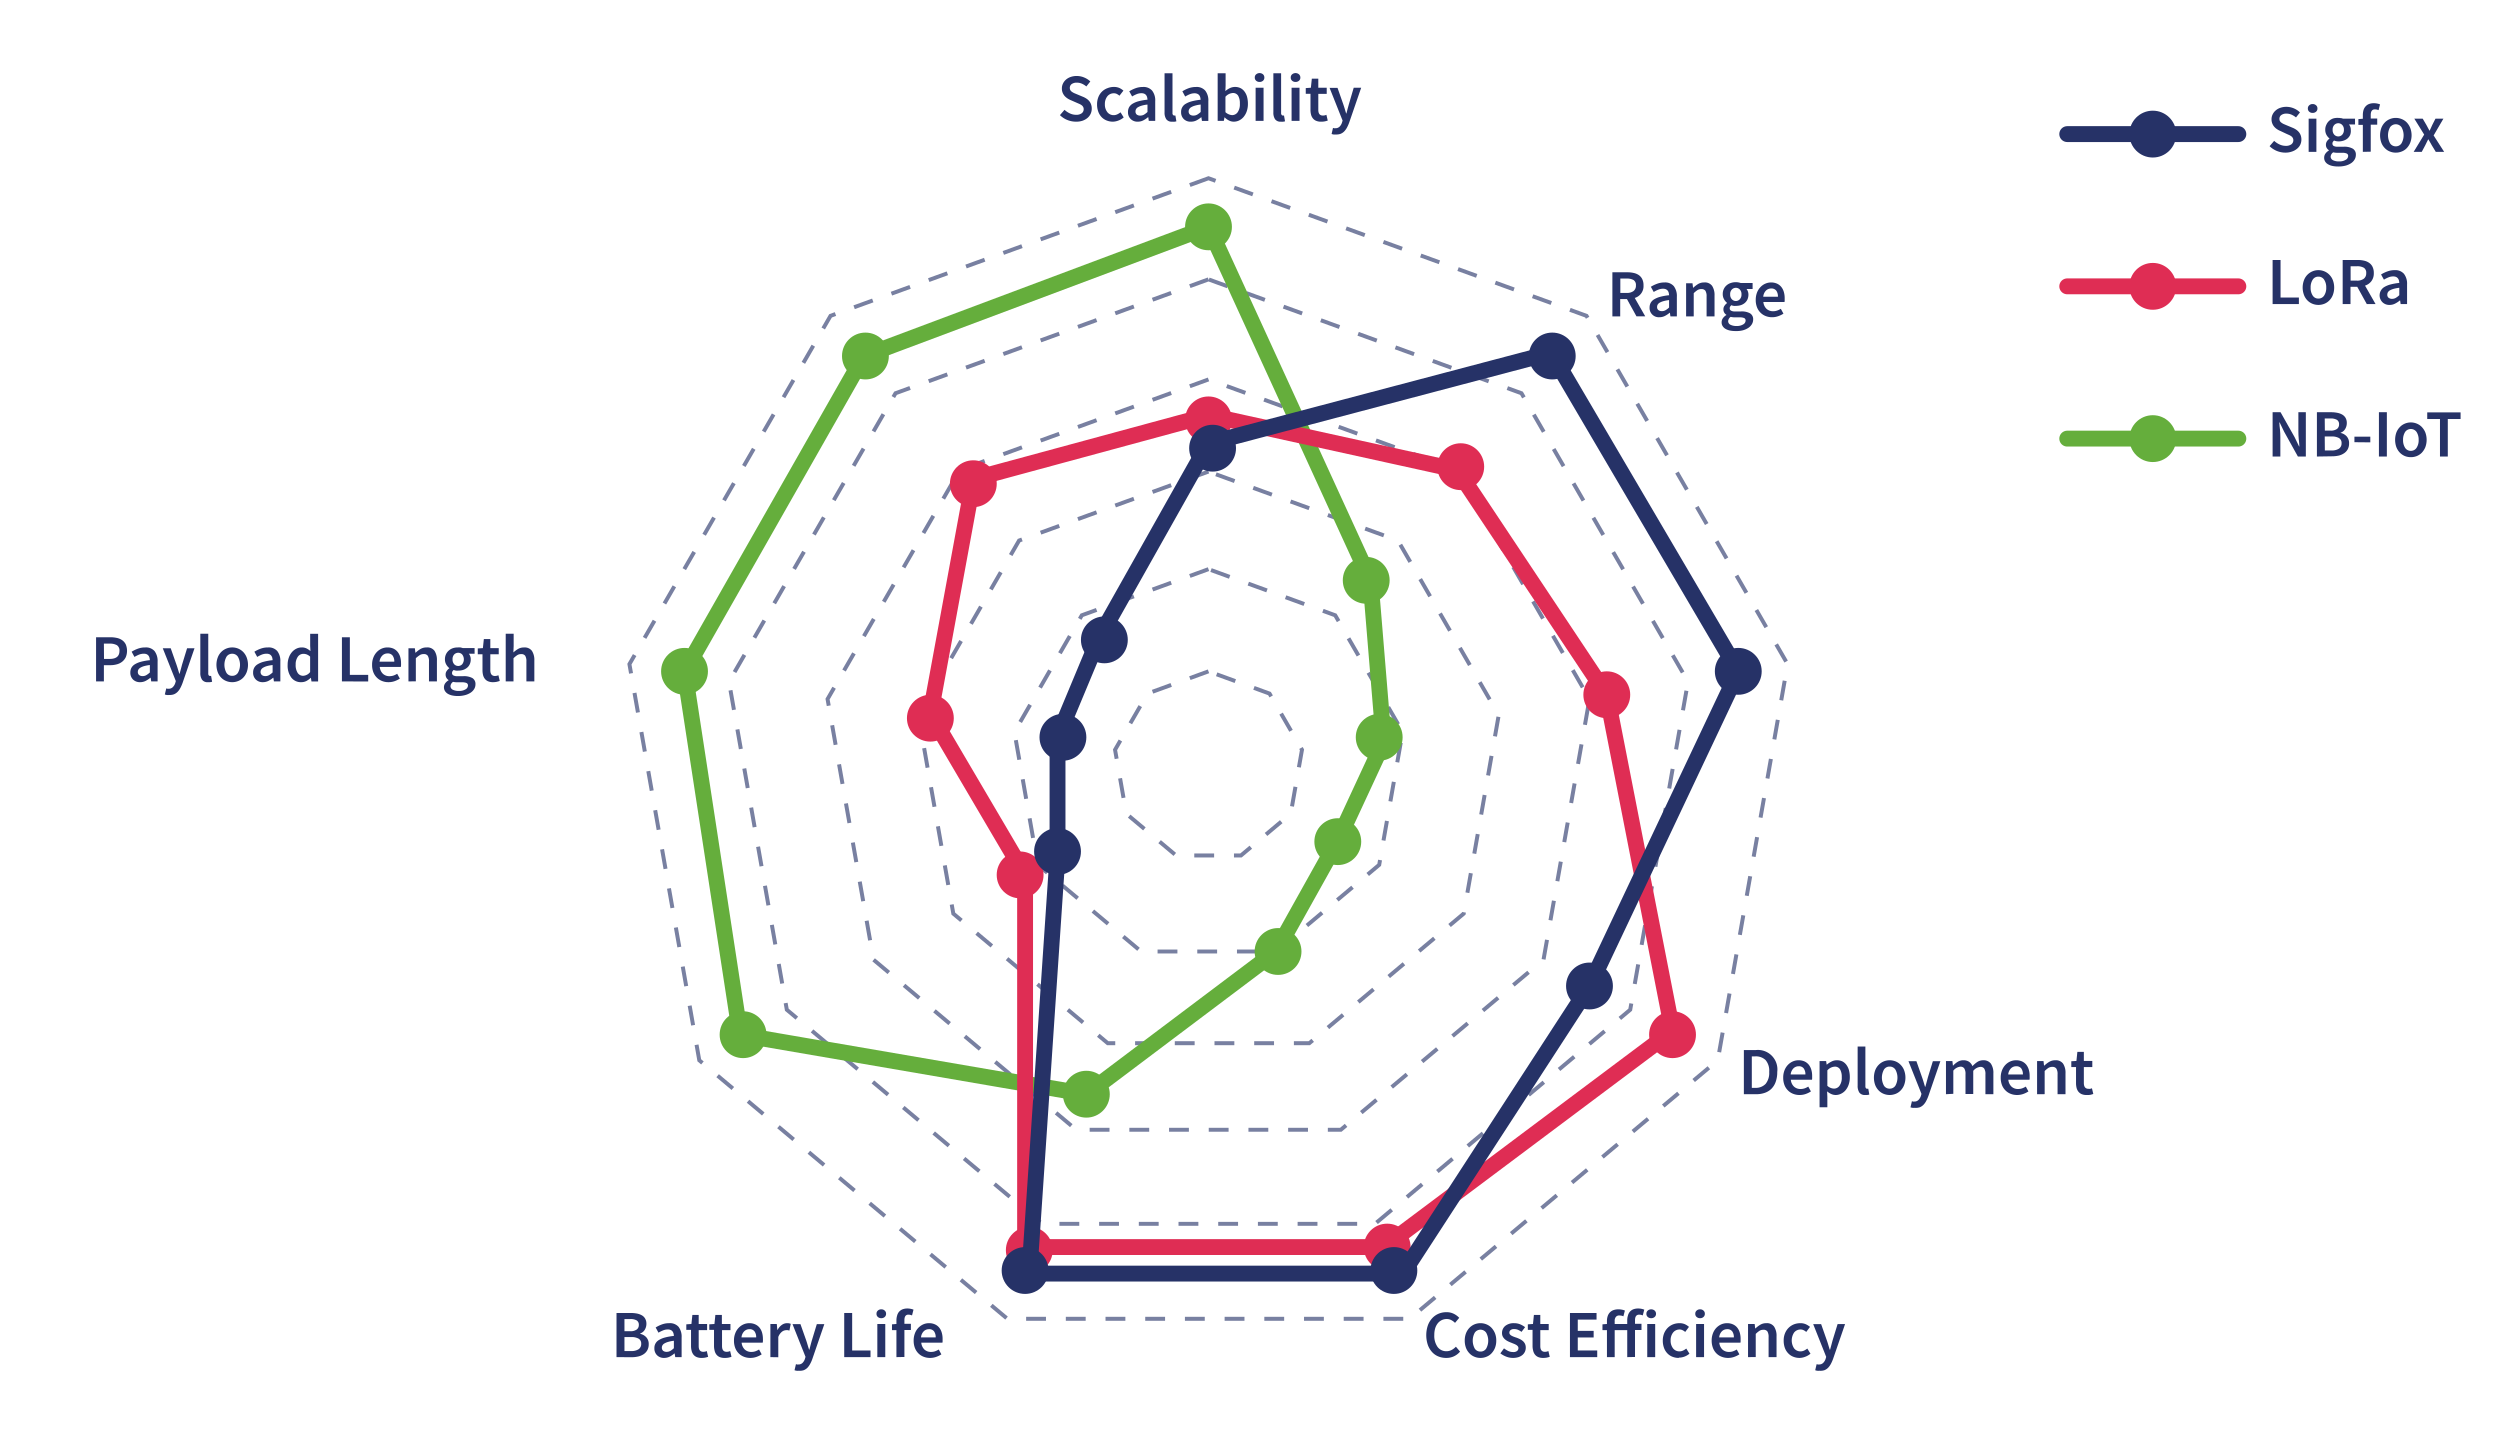 <svg xmlns="http://www.w3.org/2000/svg" id="Layer_1" data-name="Layer 1" viewBox="0 0 629.75 363.37"><defs><style>.cls-1,.cls-10,.cls-8,.cls-9{fill:none;}.cls-1{stroke:#7880a1;stroke-miterlimit:10;stroke-dasharray:5;}.cls-2,.cls-3{fill:#263267;}.cls-10,.cls-3{stroke:#263267;}.cls-10,.cls-3,.cls-5,.cls-7,.cls-8,.cls-9{stroke-linecap:round;stroke-linejoin:round;stroke-width:4px;}.cls-4{fill:#65ae3c;}.cls-5,.cls-6,.cls-7{fill:#df2d54;}.cls-5,.cls-9{stroke:#df2d54;}.cls-7,.cls-8{stroke:#65ae3c;}</style></defs><polygon class="cls-1" points="304.42 44.9 209.21 79.56 158.55 167.3 176.15 267.09 253.76 332.21 355.08 332.21 432.7 267.09 450.3 167.3 399.64 79.56 304.42 44.9"></polygon><polygon class="cls-1" points="304.42 70.37 225.58 99.06 183.63 171.72 198.2 254.35 262.47 308.28 346.37 308.28 410.65 254.35 425.21 171.72 383.26 99.06 304.42 70.37"></polygon><polygon class="cls-1" points="304.42 95.58 241.79 118.38 208.46 176.1 220.04 241.75 271.1 284.59 337.75 284.59 388.81 241.75 400.39 176.1 367.06 118.38 304.42 95.58"></polygon><polygon class="cls-1" points="304.42 118.79 256.71 136.16 231.32 180.13 240.14 230.14 279.04 262.78 329.81 262.78 368.71 230.14 377.53 180.13 352.14 136.16 304.42 118.79"></polygon><polygon class="cls-1" points="304.42 143.37 272.51 154.99 255.53 184.4 261.42 217.85 287.44 239.68 321.41 239.68 347.42 217.85 353.32 184.4 336.34 154.99 304.42 143.37"></polygon><polygon class="cls-1" points="304.42 169.11 289.06 174.71 280.88 188.87 283.72 204.98 296.25 215.49 312.6 215.49 325.13 204.98 327.97 188.87 319.79 174.71 304.42 169.11"></polygon><path class="cls-2" d="M406.16,79.7V68.59h3.76a6.86,6.86,0,0,1,1.61.17,3.55,3.55,0,0,1,1.3.55,2.63,2.63,0,0,1,.85,1,3.47,3.47,0,0,1,.32,1.56,3.08,3.08,0,0,1-2.21,3.18l2.65,4.64h-2.21l-2.4-4.35h-1.7V79.7Zm2-5.91h1.58a2.78,2.78,0,0,0,1.75-.48,1.7,1.7,0,0,0,.6-1.43,1.46,1.46,0,0,0-.6-1.34,3.38,3.38,0,0,0-1.75-.37h-1.58Z"></path><path class="cls-2" d="M418,79.91a2.32,2.32,0,0,1-2.47-2.45,2.51,2.51,0,0,1,.28-1.18,2.37,2.37,0,0,1,.89-.89,5.78,5.78,0,0,1,1.53-.63,13.67,13.67,0,0,1,2.21-.39,3,3,0,0,0-.09-.62,1.37,1.37,0,0,0-.25-.53,1.31,1.31,0,0,0-.47-.36,1.85,1.85,0,0,0-.72-.13,3.12,3.12,0,0,0-1.19.24,7.29,7.29,0,0,0-1.15.58l-.72-1.31a8.47,8.47,0,0,1,1.57-.76,5.22,5.22,0,0,1,1.87-.33,2.88,2.88,0,0,1,2.34.93,4.12,4.12,0,0,1,.77,2.68V79.7h-1.62l-.13-.91h-.07a6.43,6.43,0,0,1-1.2.8A3,3,0,0,1,418,79.91Zm.63-1.53a1.8,1.8,0,0,0,.92-.24,4.49,4.49,0,0,0,.89-.68V75.59a9.49,9.49,0,0,0-1.42.27,4.55,4.55,0,0,0-.94.38,1.42,1.42,0,0,0-.51.49,1.17,1.17,0,0,0-.15.58.94.94,0,0,0,.34.81A1.41,1.41,0,0,0,418.61,78.38Z"></path><path class="cls-2" d="M424.73,79.7V71.36h1.61l.14,1.12h.06a7.35,7.35,0,0,1,1.22-.94,2.91,2.91,0,0,1,1.52-.39,2.25,2.25,0,0,1,2,.86,4.25,4.25,0,0,1,.61,2.46V79.7h-2v-5a2.65,2.65,0,0,0-.3-1.46,1.17,1.17,0,0,0-1-.42,1.73,1.73,0,0,0-1,.26,6.68,6.68,0,0,0-.94.77V79.7Z"></path><path class="cls-2" d="M437.15,83.39a6.6,6.6,0,0,1-1.38-.13,3.65,3.65,0,0,1-1.1-.41,2.05,2.05,0,0,1-.72-.68,1.68,1.68,0,0,1-.27-1,1.75,1.75,0,0,1,.31-1,2.89,2.89,0,0,1,.88-.81v-.07a1.55,1.55,0,0,1-.74-1.39,1.47,1.47,0,0,1,.28-.89,2.65,2.65,0,0,1,.63-.66v-.06a3.1,3.1,0,0,1-.75-.9,2.58,2.58,0,0,1-.33-1.31,2.9,2.9,0,0,1,.27-1.28,2.81,2.81,0,0,1,.72-.94,3,3,0,0,1,1.05-.58,3.94,3.94,0,0,1,1.25-.2,3.52,3.52,0,0,1,.66.06,3.92,3.92,0,0,1,.57.15h3V72.8h-1.53a1.87,1.87,0,0,1,.34.61,2.28,2.28,0,0,1,.14.8,2.93,2.93,0,0,1-.25,1.23,2.55,2.55,0,0,1-.67.88,3,3,0,0,1-1,.55,4.2,4.2,0,0,1-1.25.18,2.77,2.77,0,0,1-.56,0,2.47,2.47,0,0,1-.57-.17,1.53,1.53,0,0,0-.3.34.78.78,0,0,0-.11.46.63.63,0,0,0,.3.56,1.91,1.91,0,0,0,1.06.21h1.48a4.35,4.35,0,0,1,2.28.48,1.71,1.71,0,0,1,.78,1.57,2.28,2.28,0,0,1-.32,1.16,2.91,2.91,0,0,1-.89.93,4.75,4.75,0,0,1-1.4.62A6.65,6.65,0,0,1,437.15,83.39Zm.31-1.27a3,3,0,0,0,1.64-.4,1.14,1.14,0,0,0,.62-.94.67.67,0,0,0-.38-.67,2.88,2.88,0,0,0-1.1-.17H437.1a4.63,4.63,0,0,1-1.14-.12,1.4,1.4,0,0,0-.64,1.11,1,1,0,0,0,.57.87A3.25,3.25,0,0,0,437.46,82.12Zm-.21-6.29a1.37,1.37,0,0,0,1-.44,1.66,1.66,0,0,0,.43-1.24,1.67,1.67,0,0,0-.42-1.22,1.35,1.35,0,0,0-1-.43,1.41,1.41,0,0,0-1,.42,1.63,1.63,0,0,0-.43,1.23,1.66,1.66,0,0,0,.43,1.24A1.39,1.39,0,0,0,437.25,75.83Z"></path><path class="cls-2" d="M446.38,79.91a4.31,4.31,0,0,1-1.61-.3,3.73,3.73,0,0,1-1.31-.86,3.94,3.94,0,0,1-.88-1.37,5,5,0,0,1-.31-1.84,5.11,5.11,0,0,1,.32-1.84,4.21,4.21,0,0,1,.86-1.37,3.73,3.73,0,0,1,1.23-.87,3.61,3.61,0,0,1,1.43-.31,3.68,3.68,0,0,1,1.5.29,3,3,0,0,1,1.08.82,3.58,3.58,0,0,1,.65,1.26,5.36,5.36,0,0,1,.22,1.59c0,.2,0,.38,0,.55s0,.3-.06.41h-5.31a2.72,2.72,0,0,0,.79,1.72,2.41,2.41,0,0,0,1.68.61,3,3,0,0,0,1-.17,4,4,0,0,0,.93-.45l.66,1.23a6.06,6.06,0,0,1-1.33.64A4.55,4.55,0,0,1,446.38,79.91Zm-2.22-5.17h3.7a2.52,2.52,0,0,0-.41-1.52,1.51,1.51,0,0,0-1.29-.55,1.86,1.86,0,0,0-1.31.52A2.54,2.54,0,0,0,444.16,74.74Z"></path><path class="cls-2" d="M575.72,38.45a5.78,5.78,0,0,1-2.17-.42,5.66,5.66,0,0,1-1.84-1.21l1.15-1.34a5.06,5.06,0,0,0,1.36.91,3.7,3.7,0,0,0,1.53.35,2.3,2.3,0,0,0,1.45-.39,1.27,1.27,0,0,0,.49-1,1.16,1.16,0,0,0-.13-.58,1.27,1.27,0,0,0-.35-.42,3.2,3.2,0,0,0-.55-.33l-.68-.3L574.45,33a4.45,4.45,0,0,1-.81-.42,3.53,3.53,0,0,1-.72-.61,2.76,2.76,0,0,1-.52-.84,2.81,2.81,0,0,1-.2-1.08,2.72,2.72,0,0,1,.28-1.24,3.11,3.11,0,0,1,.78-1,3.38,3.38,0,0,1,1.18-.66,4.54,4.54,0,0,1,1.5-.24,4.91,4.91,0,0,1,3.42,1.41l-1,1.26a4.88,4.88,0,0,0-1.13-.7,3.13,3.13,0,0,0-1.29-.26,2.1,2.1,0,0,0-1.27.35,1.14,1.14,0,0,0-.48,1,1.11,1.11,0,0,0,.14.56,1.38,1.38,0,0,0,.4.4,3.05,3.05,0,0,0,.57.33l.66.28,1.51.63a4.78,4.78,0,0,1,.9.47,3.3,3.3,0,0,1,.71.63,2.8,2.8,0,0,1,.47.83,3.22,3.22,0,0,1,.17,1.08,3.06,3.06,0,0,1-.28,1.27,3,3,0,0,1-.79,1,3.84,3.84,0,0,1-1.26.71A4.84,4.84,0,0,1,575.72,38.45Z"></path><path class="cls-2" d="M582.55,28.44a1.2,1.2,0,0,1-.86-.31,1,1,0,0,1-.34-.79,1,1,0,0,1,.34-.81,1.2,1.2,0,0,1,.86-.32,1.23,1.23,0,0,1,.87.32,1,1,0,0,1,.34.81,1,1,0,0,1-.34.79A1.22,1.22,0,0,1,582.55,28.44Zm-1,9.81V29.9h1.95v8.35Z"></path><path class="cls-2" d="M588.93,41.94a6.75,6.75,0,0,1-1.39-.14,3.35,3.35,0,0,1-1.09-.41,2.08,2.08,0,0,1-.73-.68,1.73,1.73,0,0,1-.26-1,1.7,1.7,0,0,1,.31-1,2.87,2.87,0,0,1,.88-.8v-.07a1.82,1.82,0,0,1-.53-.54,1.51,1.51,0,0,1-.22-.85,1.6,1.6,0,0,1,.28-.9,2.83,2.83,0,0,1,.64-.65V34.9a3.09,3.09,0,0,1-.76-.89,2.59,2.59,0,0,1-.33-1.32,2.73,2.73,0,0,1,.28-1.27,2.85,2.85,0,0,1,.72-1,3.21,3.21,0,0,1,1-.58A4,4,0,0,1,589,29.7a3.52,3.52,0,0,1,.66.06c.21,0,.4.09.57.14h3v1.45h-1.53a2.14,2.14,0,0,1,.34.6,2.3,2.3,0,0,1,.13.81A2.92,2.92,0,0,1,592,34a2.71,2.71,0,0,1-.67.89,3.06,3.06,0,0,1-1,.54,3.84,3.84,0,0,1-1.24.19,3.64,3.64,0,0,1-.56-.05,3.18,3.18,0,0,1-.58-.17,1.88,1.88,0,0,0-.3.34.84.84,0,0,0-.11.46.66.66,0,0,0,.3.56,2.05,2.05,0,0,0,1.06.2h1.48a4.31,4.31,0,0,1,2.29.49,1.69,1.69,0,0,1,.77,1.57,2.23,2.23,0,0,1-.31,1.15,2.84,2.84,0,0,1-.89.94,4.81,4.81,0,0,1-1.41.62A7,7,0,0,1,588.93,41.94Zm.31-1.28a3,3,0,0,0,1.64-.4,1.13,1.13,0,0,0,.62-.94.64.64,0,0,0-.39-.66,2.64,2.64,0,0,0-1.09-.17h-1.14a4.58,4.58,0,0,1-1.14-.12,1.41,1.41,0,0,0-.65,1.1,1,1,0,0,0,.57.88A3.31,3.31,0,0,0,589.24,40.66ZM589,34.37a1.36,1.36,0,0,0,1-.43,1.74,1.74,0,0,0,.43-1.25,1.65,1.65,0,0,0-.42-1.21,1.38,1.38,0,0,0-1-.44,1.4,1.4,0,0,0-1,.43,1.66,1.66,0,0,0-.42,1.22,1.73,1.73,0,0,0,.42,1.25A1.4,1.4,0,0,0,589,34.37Z"></path><path class="cls-2" d="M595.2,38.25v-6.8h-1.12V30l1.12-.09V29a4.53,4.53,0,0,1,.15-1.2,2.47,2.47,0,0,1,.5-.95,2.21,2.21,0,0,1,.86-.63A3.31,3.31,0,0,1,598,26a3.73,3.73,0,0,1,.84.09,4.13,4.13,0,0,1,.69.2l-.37,1.46a2.35,2.35,0,0,0-.92-.2q-1.05,0-1.05,1.41v.9h1.63v1.55h-1.63v6.8Z"></path><path class="cls-2" d="M603.5,38.45a3.85,3.85,0,0,1-1.5-.29,3.56,3.56,0,0,1-1.26-.85,3.94,3.94,0,0,1-.88-1.37,5.54,5.54,0,0,1,0-3.71,4.08,4.08,0,0,1,.88-1.38A3.69,3.69,0,0,1,602,30a3.9,3.9,0,0,1,3,0,3.64,3.64,0,0,1,1.27.85,4.39,4.39,0,0,1,.87,1.38,5.23,5.23,0,0,1,0,3.71,4.23,4.23,0,0,1-.87,1.37,3.51,3.51,0,0,1-1.27.85A3.85,3.85,0,0,1,603.5,38.45Zm0-1.59a1.67,1.67,0,0,0,1.44-.76,4.13,4.13,0,0,0,0-4.05,1.76,1.76,0,0,0-2.88,0,4.2,4.2,0,0,0,0,4.05A1.67,1.67,0,0,0,603.5,36.86Z"></path><path class="cls-2" d="M608,38.25l2.65-4.35-2.48-4h2.11l.93,1.58c.13.23.25.47.38.71l.38.7h.07c.11-.22.21-.46.33-.7l.32-.71.8-1.58h2l-2.46,4.22,2.65,4.13h-2.11l-1-1.65c-.14-.25-.27-.5-.42-.75s-.28-.49-.43-.73h-.07l-.36.72-.37.76-.88,1.65Z"></path><path class="cls-2" d="M572.47,76.6V65.49h2v9.45h4.62V76.6Z"></path><path class="cls-2" d="M584,76.81a4,4,0,0,1-1.49-.29,3.73,3.73,0,0,1-1.27-.85,3.87,3.87,0,0,1-.87-1.38,5.35,5.35,0,0,1,0-3.7,3.86,3.86,0,0,1,2.14-2.24,3.78,3.78,0,0,1,1.49-.3,3.91,3.91,0,0,1,1.51.3,3.77,3.77,0,0,1,1.26.86,4,4,0,0,1,.88,1.38,5.35,5.35,0,0,1,0,3.7,4,4,0,0,1-.88,1.38,3.6,3.6,0,0,1-1.26.85A4.1,4.1,0,0,1,584,76.81Zm0-1.6a1.66,1.66,0,0,0,1.45-.76,3.44,3.44,0,0,0,.53-2,3.49,3.49,0,0,0-.53-2,1.66,1.66,0,0,0-1.45-.76,1.62,1.62,0,0,0-1.43.76,3.49,3.49,0,0,0-.52,2,3.44,3.44,0,0,0,.52,2A1.62,1.62,0,0,0,584,75.21Z"></path><path class="cls-2" d="M590.12,76.6V65.49h3.76a6.92,6.92,0,0,1,1.61.17,3.43,3.43,0,0,1,1.29.55,2.57,2.57,0,0,1,.86,1,3.47,3.47,0,0,1,.32,1.56,3.24,3.24,0,0,1-.61,2.06,3.29,3.29,0,0,1-1.6,1.12l2.65,4.64h-2.21l-2.4-4.35h-1.7V76.6Zm2-5.91h1.58a2.73,2.73,0,0,0,1.74-.48,1.69,1.69,0,0,0,.61-1.43,1.44,1.44,0,0,0-.61-1.34,3.31,3.31,0,0,0-1.74-.37h-1.58Z"></path><path class="cls-2" d="M601.93,76.81a2.45,2.45,0,0,1-1.78-.67,2.45,2.45,0,0,1,.48-3.85,6.08,6.08,0,0,1,1.53-.63,14,14,0,0,1,2.22-.39,3.19,3.19,0,0,0-.09-.63,1.41,1.41,0,0,0-.26-.52,1.27,1.27,0,0,0-.46-.36,1.89,1.89,0,0,0-.72-.13,3.13,3.13,0,0,0-1.2.24,7.64,7.64,0,0,0-1.14.58l-.72-1.31a8.47,8.47,0,0,1,1.57-.76,5.18,5.18,0,0,1,1.87-.33,2.85,2.85,0,0,1,2.33.93,4.06,4.06,0,0,1,.78,2.68V76.6h-1.62l-.13-.91h-.07a6.54,6.54,0,0,1-1.2.79A3,3,0,0,1,601.93,76.81Zm.63-1.53a1.84,1.84,0,0,0,.93-.24,5.28,5.28,0,0,0,.89-.68V72.49a9.91,9.91,0,0,0-1.43.27,4.68,4.68,0,0,0-.93.38,1.42,1.42,0,0,0-.51.49,1.17,1.17,0,0,0-.15.58.94.94,0,0,0,.34.81A1.38,1.38,0,0,0,602.56,75.28Z"></path><path class="cls-2" d="M572.47,115V103.84h2L578,110.1l1.14,2.36h.07c0-.58-.1-1.2-.16-1.86s-.09-1.31-.09-1.93v-4.83h1.88V115h-2l-3.47-6.26-1.14-2.36h-.06c0,.59.09,1.21.16,1.85s.09,1.29.09,1.91V115Z"></path><path class="cls-2" d="M583.63,115V103.84h3.55a7.81,7.81,0,0,1,1.59.15,3.92,3.92,0,0,1,1.26.46,2.3,2.3,0,0,1,.83.84,2.56,2.56,0,0,1,.3,1.29,2.87,2.87,0,0,1-.41,1.48,2.09,2.09,0,0,1-1.14.93v.07a2.86,2.86,0,0,1,1.52.86,2.54,2.54,0,0,1,.6,1.78,3,3,0,0,1-.32,1.44,2.82,2.82,0,0,1-.89,1,4,4,0,0,1-1.35.61,7.56,7.56,0,0,1-1.7.19Zm2-6.53H587a2.7,2.7,0,0,0,1.69-.42,1.4,1.4,0,0,0,.52-1.14,1.25,1.25,0,0,0-.55-1.16,3.17,3.17,0,0,0-1.63-.34H585.6Zm0,5h1.66a3.34,3.34,0,0,0,1.89-.45,1.56,1.56,0,0,0,.66-1.39,1.4,1.4,0,0,0-.64-1.28,3.65,3.65,0,0,0-1.91-.4H585.6Z"></path><path class="cls-2" d="M593.08,111.39V110h4v1.43Z"></path><path class="cls-2" d="M599.25,115V103.84h2V115Z"></path><path class="cls-2" d="M607.29,115.16a4,4,0,0,1-1.5-.28,3.84,3.84,0,0,1-1.26-.85,4.24,4.24,0,0,1-.88-1.38,5.54,5.54,0,0,1,0-3.71,4.09,4.09,0,0,1,.88-1.37,3.72,3.72,0,0,1,1.26-.86,3.9,3.9,0,0,1,3,0,3.67,3.67,0,0,1,1.27.86,4.42,4.42,0,0,1,.88,1.37,5.38,5.38,0,0,1,0,3.71,4.6,4.6,0,0,1-.88,1.38,3.78,3.78,0,0,1-1.27.85A4,4,0,0,1,607.29,115.16Zm0-1.59a1.67,1.67,0,0,0,1.44-.76,3.47,3.47,0,0,0,.53-2,3.55,3.55,0,0,0-.53-2,1.76,1.76,0,0,0-2.88,0,3.62,3.62,0,0,0-.52,2,3.54,3.54,0,0,0,.52,2A1.67,1.67,0,0,0,607.29,113.57Z"></path><path class="cls-2" d="M614.63,115v-9.45h-3.21v-1.67h8.4v1.67H616.6V115Z"></path><path class="cls-2" d="M439.28,275.63V264.51h3a4.91,4.91,0,0,1,5.41,5.51,7.3,7.3,0,0,1-.37,2.43,4.62,4.62,0,0,1-1.05,1.76,4.46,4.46,0,0,1-1.67,1.06,6.38,6.38,0,0,1-2.22.36Zm2-1.6h.87a3.41,3.41,0,0,0,2.61-1,4.35,4.35,0,0,0,.9-3,4.14,4.14,0,0,0-.91-3,3.5,3.5,0,0,0-2.6-.93h-.87Z"></path><path class="cls-2" d="M453.3,275.83a4.27,4.27,0,0,1-1.61-.3,3.73,3.73,0,0,1-1.31-.86,3.85,3.85,0,0,1-.88-1.36,5.09,5.09,0,0,1-.31-1.85,5,5,0,0,1,.32-1.83,4.15,4.15,0,0,1,.86-1.38,3.89,3.89,0,0,1,1.23-.87,3.6,3.6,0,0,1,1.43-.3,3.72,3.72,0,0,1,1.5.28,3,3,0,0,1,1.08.82,3.76,3.76,0,0,1,.65,1.26,5.43,5.43,0,0,1,.22,1.6c0,.19,0,.37,0,.54s0,.31-.06.41h-5.31a2.7,2.7,0,0,0,.79,1.72,2.36,2.36,0,0,0,1.68.61,3.29,3.29,0,0,0,1-.16,4.6,4.6,0,0,0,.92-.45l.67,1.22a6.09,6.09,0,0,1-1.33.65A4.63,4.63,0,0,1,453.3,275.83Zm-2.23-5.17h3.71a2.47,2.47,0,0,0-.42-1.52,1.48,1.48,0,0,0-1.28-.55,1.83,1.83,0,0,0-1.31.53A2.55,2.55,0,0,0,451.07,270.66Z"></path><path class="cls-2" d="M458.35,278.92V267.28H460l.13.88h.07a5.88,5.88,0,0,1,1.17-.76,2.92,2.92,0,0,1,1.35-.32,3.18,3.18,0,0,1,1.38.29,2.93,2.93,0,0,1,1,.86,4.08,4.08,0,0,1,.65,1.34,6.83,6.83,0,0,1,.22,1.76,5.67,5.67,0,0,1-.3,1.91,4.35,4.35,0,0,1-.79,1.41,3.4,3.4,0,0,1-1.14.87,3,3,0,0,1-1.34.31,2.65,2.65,0,0,1-1.09-.24,4.13,4.13,0,0,1-1.06-.68l.06,1.4v2.61Zm3.64-4.7a1.68,1.68,0,0,0,1.39-.73,3.43,3.43,0,0,0,.56-2.15,3.77,3.77,0,0,0-.42-1.95,1.48,1.48,0,0,0-1.38-.7,2.67,2.67,0,0,0-1.83.94v3.89a2.83,2.83,0,0,0,.88.54A2.42,2.42,0,0,0,462,274.22Z"></path><path class="cls-2" d="M469.84,275.83a1.67,1.67,0,0,1-1.48-.63,3.06,3.06,0,0,1-.42-1.72v-9.86h1.95v10a.75.75,0,0,0,.14.5.42.42,0,0,0,.29.14h.13l.17,0,.26,1.46A2.72,2.72,0,0,1,469.84,275.83Z"></path><path class="cls-2" d="M476,275.83a4,4,0,0,1-1.49-.29,3.59,3.59,0,0,1-1.27-.85,4,4,0,0,1-.88-1.38,5.51,5.51,0,0,1,0-3.7,4,4,0,0,1,.88-1.38,3.91,3.91,0,0,1,1.27-.86,4,4,0,0,1,1.49-.29,4.1,4.1,0,0,1,1.51.29,3.77,3.77,0,0,1,1.26.86,4,4,0,0,1,.88,1.38,5.35,5.35,0,0,1,0,3.7,4,4,0,0,1-.88,1.38,3.47,3.47,0,0,1-1.26.85A4.1,4.1,0,0,1,476,275.83Zm0-1.6a1.68,1.68,0,0,0,1.45-.75,4.2,4.2,0,0,0,0-4.05,1.69,1.69,0,0,0-1.45-.76,1.64,1.64,0,0,0-1.43.76,4.2,4.2,0,0,0,0,4.05A1.64,1.64,0,0,0,476,274.23Z"></path><path class="cls-2" d="M482.34,279.06a3.54,3.54,0,0,1-.6,0,2.72,2.72,0,0,1-.49-.13l.36-1.53.28.08a1.1,1.1,0,0,0,.31,0,1.41,1.41,0,0,0,1.06-.4,2.57,2.57,0,0,0,.61-1l.15-.53-3.28-8.24h2l1.44,4.1c.13.36.25.74.37,1.14s.24.81.36,1.2H485c.1-.38.21-.78.32-1.18s.21-.79.31-1.16l1.26-4.1h1.89l-3,8.72a9.63,9.63,0,0,1-.56,1.28,4.13,4.13,0,0,1-.71,1,2.8,2.8,0,0,1-.91.61A3.21,3.21,0,0,1,482.34,279.06Z"></path><path class="cls-2" d="M490.19,275.63v-8.35h1.62l.13,1.14H492a5.43,5.43,0,0,1,1.15-.95,2.57,2.57,0,0,1,1.4-.39,2.51,2.51,0,0,1,1.47.39,2.41,2.41,0,0,1,.84,1.1,6.73,6.73,0,0,1,1.24-1.07,2.62,2.62,0,0,1,1.45-.42,2.26,2.26,0,0,1,1.95.85,4.14,4.14,0,0,1,.63,2.46v5.24h-2v-5a2.55,2.55,0,0,0-.31-1.46,1.12,1.12,0,0,0-1-.42,2.61,2.61,0,0,0-1.76,1v5.83h-1.95v-5a2.54,2.54,0,0,0-.32-1.46,1.12,1.12,0,0,0-1-.42,2.59,2.59,0,0,0-1.75,1v5.83Z"></path><path class="cls-2" d="M508.09,275.83a4.27,4.27,0,0,1-1.61-.3,3.73,3.73,0,0,1-1.31-.86,3.85,3.85,0,0,1-.88-1.36,5.09,5.09,0,0,1-.31-1.85,5,5,0,0,1,.32-1.83,4.15,4.15,0,0,1,.86-1.38,3.89,3.89,0,0,1,1.23-.87,3.6,3.6,0,0,1,1.43-.3,3.68,3.68,0,0,1,1.5.28,3,3,0,0,1,1.08.82,3.76,3.76,0,0,1,.65,1.26,5.43,5.43,0,0,1,.22,1.6c0,.19,0,.37,0,.54s0,.31-.06.41h-5.31a2.7,2.7,0,0,0,.79,1.72,2.36,2.36,0,0,0,1.68.61,3.29,3.29,0,0,0,1-.16,5,5,0,0,0,.93-.45l.66,1.22a6.09,6.09,0,0,1-1.33.65A4.59,4.59,0,0,1,508.09,275.83Zm-2.22-5.17h3.7a2.54,2.54,0,0,0-.41-1.52,1.51,1.51,0,0,0-1.29-.55,1.83,1.83,0,0,0-1.31.53A2.49,2.49,0,0,0,505.87,270.66Z"></path><path class="cls-2" d="M513.14,275.63v-8.35h1.62l.13,1.12H515a6.45,6.45,0,0,1,1.22-.93,2.89,2.89,0,0,1,1.52-.39,2.24,2.24,0,0,1,1.95.85,4.22,4.22,0,0,1,.61,2.46v5.24h-2v-5a2.55,2.55,0,0,0-.31-1.46,1.15,1.15,0,0,0-1-.42,1.82,1.82,0,0,0-1,.26,6.3,6.3,0,0,0-.94.78v5.83Z"></path><path class="cls-2" d="M525.6,275.83a3,3,0,0,1-1.23-.22,2.13,2.13,0,0,1-.82-.62,2.63,2.63,0,0,1-.46-.95,5.22,5.22,0,0,1-.14-1.24v-4h-1.19v-1.47l1.29-.08.24-2.28h1.63v2.28h2.13v1.55h-2.13v4q0,1.47,1.17,1.47a2.49,2.49,0,0,0,.46,0,2.19,2.19,0,0,0,.41-.14l.34,1.44a7.39,7.39,0,0,1-.77.22A4.59,4.59,0,0,1,525.6,275.83Z"></path><path class="cls-2" d="M364.33,342.06a5.12,5.12,0,0,1-2-.37,4.24,4.24,0,0,1-1.59-1.11,5.25,5.25,0,0,1-1.07-1.8,7.76,7.76,0,0,1,0-4.89,5.38,5.38,0,0,1,1.09-1.82,4.64,4.64,0,0,1,1.61-1.14,5.08,5.08,0,0,1,2-.39,4.05,4.05,0,0,1,1.87.42,4.81,4.81,0,0,1,1.34,1l-1.06,1.27a3.7,3.7,0,0,0-.95-.7,2.41,2.41,0,0,0-1.15-.27,2.87,2.87,0,0,0-1.25.28,3,3,0,0,0-1,.8,3.9,3.9,0,0,0-.65,1.27,5.84,5.84,0,0,0-.22,1.68,4.83,4.83,0,0,0,.82,3,2.69,2.69,0,0,0,2.24,1.08,2.71,2.71,0,0,0,1.32-.32,4.14,4.14,0,0,0,1.06-.82l1.05,1.24a4.58,4.58,0,0,1-1.56,1.19A4.41,4.41,0,0,1,364.33,342.06Z"></path><path class="cls-2" d="M372.93,342.06a3.85,3.85,0,0,1-1.5-.29,3.56,3.56,0,0,1-1.26-.85,4.09,4.09,0,0,1-.88-1.37,5.18,5.18,0,0,1-.32-1.86,5.09,5.09,0,0,1,.32-1.85,4.24,4.24,0,0,1,.88-1.38,3.87,3.87,0,0,1,1.26-.86,4,4,0,0,1,3,0,3.71,3.71,0,0,1,1.27.86,4.6,4.6,0,0,1,.88,1.38,4.88,4.88,0,0,1,.33,1.85,5,5,0,0,1-.33,1.86,4.42,4.42,0,0,1-.88,1.37,3.42,3.42,0,0,1-1.27.85A3.85,3.85,0,0,1,372.93,342.06Zm0-1.6a1.66,1.66,0,0,0,1.44-.75,4.13,4.13,0,0,0,0-4,1.74,1.74,0,0,0-2.88,0,4.2,4.2,0,0,0,0,4A1.66,1.66,0,0,0,372.93,340.46Z"></path><path class="cls-2" d="M381.11,342.06a4.64,4.64,0,0,1-1.71-.33,5.84,5.84,0,0,1-1.46-.82l.92-1.26a6,6,0,0,0,1.12.69,2.91,2.91,0,0,0,1.19.24,1.5,1.5,0,0,0,1-.28.92.92,0,0,0,.32-.72.72.72,0,0,0-.15-.45,1.58,1.58,0,0,0-.41-.35,4.49,4.49,0,0,0-.58-.28l-.64-.26a8.48,8.48,0,0,1-.84-.36,3.6,3.6,0,0,1-.75-.49,2.49,2.49,0,0,1-.55-.67,1.88,1.88,0,0,1-.21-.91,2.29,2.29,0,0,1,.81-1.81,3.36,3.36,0,0,1,2.23-.69,4,4,0,0,1,1.57.3,6.21,6.21,0,0,1,1.2.7l-.9,1.19a4.29,4.29,0,0,0-.89-.52,2.36,2.36,0,0,0-.94-.19,1.36,1.36,0,0,0-.93.26.83.83,0,0,0-.3.65.67.67,0,0,0,.15.44,1.2,1.2,0,0,0,.38.31,4.05,4.05,0,0,0,.55.26c.21.08.43.16.66.23s.56.22.85.35a3.6,3.6,0,0,1,.77.49,2.25,2.25,0,0,1,.56.7,2.2,2.2,0,0,1,.21,1,2.35,2.35,0,0,1-.83,1.83,3.09,3.09,0,0,1-1,.55A4.57,4.57,0,0,1,381.11,342.06Z"></path><path class="cls-2" d="M388.71,342.06a3.06,3.06,0,0,1-1.24-.22,2.09,2.09,0,0,1-.81-.62,2.48,2.48,0,0,1-.46-1,4.71,4.71,0,0,1-.15-1.23v-4h-1.19V333.6l1.3-.09.23-2.28H388v2.28h2.12v1.55H388v4c0,1,.39,1.46,1.17,1.46a2.3,2.3,0,0,0,.45-.05,2.59,2.59,0,0,0,.42-.14l.34,1.45a6.22,6.22,0,0,1-.78.21A4.56,4.56,0,0,1,388.71,342.06Z"></path><path class="cls-2" d="M395.47,341.86V330.74h6.7v1.67h-4.73v2.83h4v1.67h-4v3.28h4.9v1.67Z"></path><path class="cls-2" d="M409.9,341.86v-6.8h-3.16v6.8h-1.95v-6.8h-1.13V333.6l1.13-.09v-.73a3.76,3.76,0,0,1,.17-1.19,2.47,2.47,0,0,1,.52-.94,2.39,2.39,0,0,1,.89-.61,3.62,3.62,0,0,1,1.31-.22,4.43,4.43,0,0,1,.9.09,3.31,3.31,0,0,1,.73.22l-.38,1.46a1.66,1.66,0,0,0-.47-.17,3.13,3.13,0,0,0-.58-.05,1,1,0,0,0-.83.35,1.53,1.53,0,0,0-.31,1.06v.73h3.16v-.87a4.08,4.08,0,0,1,.16-1.19,2.55,2.55,0,0,1,.48-1,2.34,2.34,0,0,1,.85-.62,3.4,3.4,0,0,1,1.27-.22,3.82,3.82,0,0,1,.85.09,3.66,3.66,0,0,1,.68.2l-.38,1.46a2.18,2.18,0,0,0-.9-.2q-1.05,0-1.05,1.41v.9h1.63v1.55h-1.63v6.8Z"></path><path class="cls-2" d="M415.94,332.05a1.24,1.24,0,0,1-.87-.31,1,1,0,0,1-.34-.8,1,1,0,0,1,.34-.8,1.34,1.34,0,0,1,1.74,0,1.07,1.07,0,0,1,.34.8,1,1,0,0,1-.34.8A1.24,1.24,0,0,1,415.94,332.05Zm-1,9.81v-8.35h2v8.35Z"></path><path class="cls-2" d="M422.89,342.06a4.2,4.2,0,0,1-1.59-.29,3.46,3.46,0,0,1-1.28-.85,3.88,3.88,0,0,1-.85-1.37,5.18,5.18,0,0,1-.31-1.86,4.88,4.88,0,0,1,.34-1.85,4.33,4.33,0,0,1,.92-1.38,4.1,4.1,0,0,1,1.34-.86,4.43,4.43,0,0,1,1.58-.29,3.35,3.35,0,0,1,1.41.27,4.39,4.39,0,0,1,1,.66l-.95,1.28a2.81,2.81,0,0,0-.67-.45,1.59,1.59,0,0,0-.72-.17,2.06,2.06,0,0,0-1.65.76,3.08,3.08,0,0,0-.63,2,3.12,3.12,0,0,0,.62,2,2,2,0,0,0,1.61.75,2.1,2.1,0,0,0,.92-.21,4.24,4.24,0,0,0,.79-.5l.8,1.29a4.12,4.12,0,0,1-2.72,1Z"></path><path class="cls-2" d="M428.25,332.05a1.24,1.24,0,0,1-.87-.31,1,1,0,0,1-.34-.8,1,1,0,0,1,.34-.8,1.24,1.24,0,0,1,.87-.32,1.2,1.2,0,0,1,.86.32,1,1,0,0,1,.34.8,1,1,0,0,1-.34.8A1.2,1.2,0,0,1,428.25,332.05Zm-1,9.81v-8.35h2v8.35Z"></path><path class="cls-2" d="M435.28,342.06a4.31,4.31,0,0,1-1.61-.3,3.71,3.71,0,0,1-1.31-.85,3.87,3.87,0,0,1-.87-1.37,5.09,5.09,0,0,1-.32-1.85,5,5,0,0,1,.32-1.83,4.15,4.15,0,0,1,.86-1.38,4.05,4.05,0,0,1,1.23-.87,3.63,3.63,0,0,1,1.43-.3,3.52,3.52,0,0,1,1.5.29,2.91,2.91,0,0,1,1.08.81,3.58,3.58,0,0,1,.65,1.26,5.43,5.43,0,0,1,.22,1.6c0,.19,0,.37,0,.54s0,.31-.06.41h-5.31a2.75,2.75,0,0,0,.79,1.73,2.4,2.4,0,0,0,1.68.6,3,3,0,0,0,1-.16,5,5,0,0,0,.93-.45l.66,1.22a6.09,6.09,0,0,1-1.33.65A4.55,4.55,0,0,1,435.28,342.06Zm-2.22-5.17h3.7a2.54,2.54,0,0,0-.41-1.52,1.51,1.51,0,0,0-1.29-.55,1.87,1.87,0,0,0-1.31.53A2.49,2.49,0,0,0,433.06,336.89Z"></path><path class="cls-2" d="M440.33,341.86v-8.35H442l.13,1.12h.07a6.79,6.79,0,0,1,1.22-.93,2.89,2.89,0,0,1,1.52-.39,2.2,2.2,0,0,1,1.95.86,4.16,4.16,0,0,1,.62,2.45v5.24h-2v-5a2.69,2.69,0,0,0-.3-1.47,1.17,1.17,0,0,0-1-.42,1.82,1.82,0,0,0-1,.26,6.3,6.3,0,0,0-.94.78v5.83Z"></path><path class="cls-2" d="M453.34,342.06a4.16,4.16,0,0,1-1.59-.29,3.46,3.46,0,0,1-1.28-.85,3.9,3.9,0,0,1-.86-1.37,5.42,5.42,0,0,1-.3-1.86,4.69,4.69,0,0,1,.34-1.85,4.17,4.17,0,0,1,.92-1.38,4.06,4.06,0,0,1,1.33-.86,4.52,4.52,0,0,1,1.59-.29,3.33,3.33,0,0,1,1.4.27,4.67,4.67,0,0,1,1.05.66l-.95,1.28a2.81,2.81,0,0,0-.67-.45,1.66,1.66,0,0,0-.73-.17,2.06,2.06,0,0,0-1.65.76,3.62,3.62,0,0,0,0,4,2,2,0,0,0,1.6.75,2.11,2.11,0,0,0,.93-.21,4.24,4.24,0,0,0,.79-.5l.8,1.29a4.22,4.22,0,0,1-1.3.77A4.17,4.17,0,0,1,453.34,342.06Z"></path><path class="cls-2" d="M458.34,345.29a3.54,3.54,0,0,1-.6,0,2.72,2.72,0,0,1-.49-.13l.36-1.53.28.08a1.1,1.1,0,0,0,.31,0,1.41,1.41,0,0,0,1.06-.4,2.5,2.5,0,0,0,.61-1l.15-.52-3.28-8.25h2l1.44,4.1c.13.36.25.74.37,1.15l.36,1.19H461c.1-.38.21-.77.32-1.18s.21-.79.31-1.16l1.26-4.1h1.88l-3,8.72a9.63,9.63,0,0,1-.56,1.28,4.43,4.43,0,0,1-.71,1,2.74,2.74,0,0,1-.92.61A3.12,3.12,0,0,1,458.34,345.29Z"></path><path class="cls-2" d="M155.3,341.86V330.74h3.55a8.63,8.63,0,0,1,1.59.14,4.17,4.17,0,0,1,1.26.46,2.19,2.19,0,0,1,.83.85,2.56,2.56,0,0,1,.3,1.29,2.87,2.87,0,0,1-.41,1.48,2.09,2.09,0,0,1-1.14.93V336a2.86,2.86,0,0,1,1.52.86,2.47,2.47,0,0,1,.61,1.77,3,3,0,0,1-.33,1.45,2.82,2.82,0,0,1-.89,1,4,4,0,0,1-1.35.6,7,7,0,0,1-1.7.2Zm2-6.53h1.41a2.62,2.62,0,0,0,1.69-.43,1.37,1.37,0,0,0,.52-1.13,1.26,1.26,0,0,0-.54-1.16,3.09,3.09,0,0,0-1.63-.34h-1.45Zm0,5h1.67a3.33,3.33,0,0,0,1.88-.45,1.55,1.55,0,0,0,.67-1.39,1.4,1.4,0,0,0-.65-1.28,3.61,3.61,0,0,0-1.9-.4h-1.67Z"></path><path class="cls-2" d="M167.3,342.06a2.4,2.4,0,0,1-1.78-.67,2.37,2.37,0,0,1-.68-1.78,2.28,2.28,0,0,1,1.16-2.07,5.78,5.78,0,0,1,1.53-.63,14,14,0,0,1,2.22-.39,3.2,3.2,0,0,0-.09-.62,1.64,1.64,0,0,0-.26-.53,1.12,1.12,0,0,0-.47-.35,1.67,1.67,0,0,0-.71-.13,3.13,3.13,0,0,0-1.2.24,8.19,8.19,0,0,0-1.15.57l-.71-1.31a8.7,8.7,0,0,1,1.56-.76,5.21,5.21,0,0,1,1.87-.32,2.89,2.89,0,0,1,2.34.92,4.06,4.06,0,0,1,.77,2.68v4.95h-1.61l-.14-.92h-.07a6.2,6.2,0,0,1-1.19.8A3.12,3.12,0,0,1,167.3,342.06Zm.63-1.53a1.84,1.84,0,0,0,.93-.24,4.69,4.69,0,0,0,.89-.68v-1.87a8.41,8.41,0,0,0-1.43.28,4,4,0,0,0-.93.38,1.32,1.32,0,0,0-.51.48,1.1,1.1,0,0,0-.16.58,1,1,0,0,0,.34.82A1.42,1.42,0,0,0,167.93,340.53Z"></path><path class="cls-2" d="M176.72,342.06a3,3,0,0,1-1.23-.22,2.05,2.05,0,0,1-.82-.62,2.63,2.63,0,0,1-.46-1,4.72,4.72,0,0,1-.14-1.23v-4h-1.19V333.6l1.29-.09.24-2.28H176v2.28h2.12v1.55H176v4c0,1,.39,1.46,1.17,1.46a2.13,2.13,0,0,0,.87-.19l.34,1.45a6.54,6.54,0,0,1-.77.21A4.59,4.59,0,0,1,176.72,342.06Z"></path><path class="cls-2" d="M182.52,342.06a3.06,3.06,0,0,1-1.24-.22,2.09,2.09,0,0,1-.81-.62,2.48,2.48,0,0,1-.46-1,4.71,4.71,0,0,1-.15-1.23v-4h-1.19V333.6l1.3-.09.23-2.28h1.64v2.28H184v1.55h-2.12v4c0,1,.39,1.46,1.17,1.46a2.3,2.3,0,0,0,.45-.05,2.59,2.59,0,0,0,.42-.14l.34,1.45a6.22,6.22,0,0,1-.78.21A4.56,4.56,0,0,1,182.52,342.06Z"></path><path class="cls-2" d="M189,342.06a4.32,4.32,0,0,1-1.62-.3,3.76,3.76,0,0,1-1.3-.85,3.89,3.89,0,0,1-.88-1.37,5.09,5.09,0,0,1-.31-1.85,4.81,4.81,0,0,1,.32-1.83,4,4,0,0,1,.86-1.38,3.82,3.82,0,0,1,1.23-.87,3.56,3.56,0,0,1,1.43-.3,3.51,3.51,0,0,1,1.49.29,2.91,2.91,0,0,1,1.08.81,3.6,3.6,0,0,1,.66,1.26,5.78,5.78,0,0,1,.22,1.6,4.63,4.63,0,0,1,0,.54,1.89,1.89,0,0,1-.06.41h-5.3a2.7,2.7,0,0,0,.79,1.73,2.39,2.39,0,0,0,1.67.6,3.07,3.07,0,0,0,1-.16,4.6,4.6,0,0,0,.92-.45l.67,1.22a6.09,6.09,0,0,1-1.33.65A4.63,4.63,0,0,1,189,342.06Zm-2.23-5.17h3.71a2.47,2.47,0,0,0-.42-1.52,1.49,1.49,0,0,0-1.28-.55,1.85,1.85,0,0,0-1.31.53A2.49,2.49,0,0,0,186.78,336.89Z"></path><path class="cls-2" d="M194.06,341.86v-8.35h1.61l.14,1.48h.07a3.49,3.49,0,0,1,1.07-1.25,2.24,2.24,0,0,1,1.29-.43,2.13,2.13,0,0,1,.95.17l-.34,1.7a3.59,3.59,0,0,0-.41-.11,2.81,2.81,0,0,0-.45,0,1.85,1.85,0,0,0-1,.38,3,3,0,0,0-.94,1.34v5.1Z"></path><path class="cls-2" d="M201.23,345.29a3.49,3.49,0,0,1-.59,0,2.83,2.83,0,0,1-.5-.13l.36-1.53.28.08a1.17,1.17,0,0,0,.32,0,1.42,1.42,0,0,0,1.06-.4,2.49,2.49,0,0,0,.6-1l.15-.52-3.28-8.25h2l1.45,4.1c.12.36.24.74.36,1.15s.24.8.37,1.19h.07l.31-1.18c.11-.4.21-.79.32-1.16l1.25-4.1h1.89l-3,8.72a7.58,7.58,0,0,1-.56,1.28,4.4,4.4,0,0,1-.7,1,2.84,2.84,0,0,1-.92.61A3.17,3.17,0,0,1,201.23,345.29Z"></path><path class="cls-2" d="M212.66,341.86V330.74h2v9.45h4.62v1.67Z"></path><path class="cls-2" d="M222,332.05a1.22,1.22,0,0,1-.87-.31,1,1,0,0,1-.34-.8,1,1,0,0,1,.34-.8,1.23,1.23,0,0,1,.87-.32,1.2,1.2,0,0,1,.86.32,1,1,0,0,1,.34.8,1,1,0,0,1-.34.8A1.2,1.2,0,0,1,222,332.05Zm-1,9.81v-8.35H223v8.35Z"></path><path class="cls-2" d="M225.81,341.86v-6.8h-1.12V333.6l1.12-.09v-.87a4.08,4.08,0,0,1,.16-1.19,2.43,2.43,0,0,1,.49-1,2.38,2.38,0,0,1,.86-.62,3.34,3.34,0,0,1,1.26-.22,3.89,3.89,0,0,1,.85.09,3.45,3.45,0,0,1,.68.2l-.37,1.46a2.35,2.35,0,0,0-.92-.2q-1,0-1,1.41v.9h1.63v1.55h-1.63v6.8Z"></path><path class="cls-2" d="M234.26,342.06a4.27,4.27,0,0,1-1.61-.3,3.71,3.71,0,0,1-1.31-.85,4,4,0,0,1-.88-1.37,5.09,5.09,0,0,1-.31-1.85,5,5,0,0,1,.32-1.83,4.15,4.15,0,0,1,.86-1.38,4.05,4.05,0,0,1,1.23-.87,3.6,3.6,0,0,1,1.43-.3,3.52,3.52,0,0,1,1.5.29,2.91,2.91,0,0,1,1.08.81,3.58,3.58,0,0,1,.65,1.26,5.43,5.43,0,0,1,.22,1.6c0,.19,0,.37,0,.54s0,.31-.06.41h-5.31a2.75,2.75,0,0,0,.79,1.73,2.4,2.4,0,0,0,1.68.6,3,3,0,0,0,1-.16,5,5,0,0,0,.93-.45l.66,1.22a6.09,6.09,0,0,1-1.33.65A4.55,4.55,0,0,1,234.26,342.06ZM232,336.89h3.7a2.54,2.54,0,0,0-.41-1.52,1.51,1.51,0,0,0-1.29-.55,1.87,1.87,0,0,0-1.31.53A2.49,2.49,0,0,0,232,336.89Z"></path><path class="cls-2" d="M24.2,171.64V160.52h3.5a7.75,7.75,0,0,1,1.71.17,3.6,3.6,0,0,1,1.37.58,2.82,2.82,0,0,1,.9,1.06,4.21,4.21,0,0,1,0,3.22,3.22,3.22,0,0,1-.9,1.13,3.58,3.58,0,0,1-1.34.66,5.92,5.92,0,0,1-1.67.22h-1.6v4.08Zm2-5.66h1.44c1.64,0,2.45-.68,2.45-2a1.59,1.59,0,0,0-.63-1.45,3.58,3.58,0,0,0-1.88-.4H26.17Z"></path><path class="cls-2" d="M35.3,171.84a2.44,2.44,0,0,1-1.79-.67,2.4,2.4,0,0,1-.68-1.78,2.54,2.54,0,0,1,.28-1.18,2.45,2.45,0,0,1,.89-.89,5.78,5.78,0,0,1,1.53-.63,13.82,13.82,0,0,1,2.22-.39,3.09,3.09,0,0,0-.1-.62,1.37,1.37,0,0,0-.25-.53,1.31,1.31,0,0,0-.47-.36,1.85,1.85,0,0,0-.71-.12,3.32,3.32,0,0,0-1.2.23,8.85,8.85,0,0,0-1.15.58l-.71-1.31a8.08,8.08,0,0,1,1.56-.76,5.21,5.21,0,0,1,1.87-.32,2.88,2.88,0,0,1,2.34.92,4.12,4.12,0,0,1,.77,2.68v4.95H38.09l-.14-.92h-.07a6,6,0,0,1-1.2.8A3,3,0,0,1,35.3,171.84Zm.63-1.53a1.78,1.78,0,0,0,.92-.24,4.83,4.83,0,0,0,.9-.68v-1.87a9.4,9.4,0,0,0-1.43.27,4,4,0,0,0-.94.39,1.48,1.48,0,0,0-.51.48,1.19,1.19,0,0,0-.15.58,1,1,0,0,0,.34.82A1.42,1.42,0,0,0,35.93,170.31Z"></path><path class="cls-2" d="M42.61,175.07a3.54,3.54,0,0,1-.6,0,2.72,2.72,0,0,1-.49-.13l.36-1.53.28.08a1.1,1.1,0,0,0,.31,0,1.41,1.41,0,0,0,1.06-.4,2.57,2.57,0,0,0,.61-1l.15-.53L41,163.29h2l1.44,4.1c.13.36.25.74.37,1.14s.24.81.37,1.2h.06c.1-.38.21-.78.32-1.18s.21-.79.31-1.16l1.26-4.1H49L46,172a9.63,9.63,0,0,1-.56,1.28,4.13,4.13,0,0,1-.71,1,2.8,2.8,0,0,1-.91.61A3.21,3.21,0,0,1,42.61,175.07Z"></path><path class="cls-2" d="M52.37,171.84a1.64,1.64,0,0,1-1.48-.63,3,3,0,0,1-.43-1.72v-9.86h2v10a.75.75,0,0,0,.13.5.42.42,0,0,0,.29.14H53l.18,0,.25,1.46A2.66,2.66,0,0,1,52.37,171.84Z"></path><path class="cls-2" d="M58.49,171.84a4,4,0,0,1-1.5-.29,3.59,3.59,0,0,1-1.27-.85,3.87,3.87,0,0,1-.87-1.38,5.35,5.35,0,0,1,0-3.7A3.86,3.86,0,0,1,57,163.38a4,4,0,0,1,3,0,3.91,3.91,0,0,1,1.27.86,4.17,4.17,0,0,1,.87,1.38,5.35,5.35,0,0,1,0,3.7,4.17,4.17,0,0,1-.87,1.38,3.59,3.59,0,0,1-1.27.85A4,4,0,0,1,58.49,171.84Zm0-1.6a1.66,1.66,0,0,0,1.44-.75,4.13,4.13,0,0,0,0-4.05,1.67,1.67,0,0,0-1.44-.76,1.65,1.65,0,0,0-1.44.76,4.2,4.2,0,0,0,0,4.05A1.64,1.64,0,0,0,58.49,170.24Z"></path><path class="cls-2" d="M66.22,171.84a2.4,2.4,0,0,1-1.78-.67,2.37,2.37,0,0,1-.68-1.78,2.42,2.42,0,0,1,.28-1.18,2.34,2.34,0,0,1,.88-.89,5.78,5.78,0,0,1,1.53-.63,14,14,0,0,1,2.22-.39,3.09,3.09,0,0,0-.09-.62,1.54,1.54,0,0,0-.26-.53,1.23,1.23,0,0,0-.47-.36,1.85,1.85,0,0,0-.71-.12,3.32,3.32,0,0,0-1.2.23,9.53,9.53,0,0,0-1.15.58l-.71-1.31a8.08,8.08,0,0,1,1.56-.76,5.21,5.21,0,0,1,1.87-.32,2.86,2.86,0,0,1,2.34.92,4.06,4.06,0,0,1,.77,2.68v4.95H69l-.14-.92H68.8a6.2,6.2,0,0,1-1.19.8A3.12,3.12,0,0,1,66.22,171.84Zm.63-1.53a1.84,1.84,0,0,0,.93-.24,5.15,5.15,0,0,0,.89-.68v-1.87a9.65,9.65,0,0,0-1.43.27,3.94,3.94,0,0,0-.93.39,1.32,1.32,0,0,0-.51.48,1.1,1.1,0,0,0-.16.58,1,1,0,0,0,.34.82A1.42,1.42,0,0,0,66.85,170.31Z"></path><path class="cls-2" d="M75.89,171.84a3,3,0,0,1-2.5-1.15,5,5,0,0,1-.93-3.22,5.24,5.24,0,0,1,.3-1.83,4.2,4.2,0,0,1,.79-1.38,3.5,3.5,0,0,1,1.13-.87,3,3,0,0,1,1.32-.3,2.73,2.73,0,0,1,1.2.24,5.24,5.24,0,0,1,1,.67l-.07-1.34v-3h2v12H78.46l-.14-.91h-.06a4.71,4.71,0,0,1-1.07.79A2.81,2.81,0,0,1,75.89,171.84Zm.48-1.61a2.35,2.35,0,0,0,1.75-.94V165.4a2.88,2.88,0,0,0-.86-.55,2.48,2.48,0,0,0-.84-.15,1.72,1.72,0,0,0-1.38.71,3.28,3.28,0,0,0-.56,2,3.6,3.6,0,0,0,.49,2.07A1.6,1.6,0,0,0,76.37,170.23Z"></path><path class="cls-2" d="M86.13,171.64V160.52h2V170h4.62v1.67Z"></path><path class="cls-2" d="M97.84,171.84a4.23,4.23,0,0,1-1.61-.3,3.73,3.73,0,0,1-1.31-.86,3.85,3.85,0,0,1-.88-1.36,5.09,5.09,0,0,1-.31-1.85,4.81,4.81,0,0,1,.32-1.83,4.15,4.15,0,0,1,.86-1.38,3.89,3.89,0,0,1,1.23-.87,3.6,3.6,0,0,1,1.43-.3,3.72,3.72,0,0,1,1.5.28,2.92,2.92,0,0,1,1.07.82,3.6,3.6,0,0,1,.66,1.26,5.43,5.43,0,0,1,.22,1.6,4.63,4.63,0,0,1,0,.54,1.89,1.89,0,0,1-.06.41h-5.3a2.7,2.7,0,0,0,.79,1.72,2.36,2.36,0,0,0,1.68.61,3.29,3.29,0,0,0,1-.16,4.6,4.6,0,0,0,.92-.45l.67,1.22a6.09,6.09,0,0,1-1.33.65A4.63,4.63,0,0,1,97.84,171.84Zm-2.23-5.17h3.71a2.47,2.47,0,0,0-.42-1.52,1.48,1.48,0,0,0-1.28-.55,1.81,1.81,0,0,0-1.31.53A2.49,2.49,0,0,0,95.61,166.67Z"></path><path class="cls-2" d="M102.89,171.64v-8.35h1.61l.14,1.12h.07a6.72,6.72,0,0,1,1.21-.93,3,3,0,0,1,1.53-.39,2.24,2.24,0,0,1,2,.85,4.22,4.22,0,0,1,.61,2.46v5.24h-2v-5a2.55,2.55,0,0,0-.31-1.46,1.15,1.15,0,0,0-1-.42,1.82,1.82,0,0,0-1,.26,6.85,6.85,0,0,0-1,.78v5.83Z"></path><path class="cls-2" d="M115.32,175.33a6.75,6.75,0,0,1-1.39-.14,3.76,3.76,0,0,1-1.1-.41,2.24,2.24,0,0,1-.72-.68,1.8,1.8,0,0,1,0-1.93,2.94,2.94,0,0,1,.89-.81v-.06a1.67,1.67,0,0,1-.54-.55,1.57,1.57,0,0,1-.21-.85,1.49,1.49,0,0,1,.28-.89,2.69,2.69,0,0,1,.64-.66v-.06a3.12,3.12,0,0,1-.76-.9,2.52,2.52,0,0,1-.33-1.31,2.93,2.93,0,0,1,.27-1.28,2.81,2.81,0,0,1,.72-.94,3.08,3.08,0,0,1,1-.58,4,4,0,0,1,1.26-.19,3.43,3.43,0,0,1,.65,0,5.83,5.83,0,0,1,.57.15h3v1.44H118.1a1.87,1.87,0,0,1,.34.61,2.07,2.07,0,0,1,.14.8,2.79,2.79,0,0,1-.25,1.23,2.35,2.35,0,0,1-.67.88,3,3,0,0,1-1,.55,4.18,4.18,0,0,1-1.24.18,2.71,2.71,0,0,1-.56,0,2.41,2.41,0,0,1-.58-.17,2.93,2.93,0,0,0-.3.34.89.89,0,0,0-.11.46.63.63,0,0,0,.3.56,1.94,1.94,0,0,0,1.06.21h1.48a4.41,4.41,0,0,1,2.29.48,1.72,1.72,0,0,1,.77,1.57,2.27,2.27,0,0,1-.31,1.16,3,3,0,0,1-.9.94,4.89,4.89,0,0,1-1.4.62A7,7,0,0,1,115.32,175.33Zm.3-1.28a3,3,0,0,0,1.64-.4,1.12,1.12,0,0,0,.62-.94.66.66,0,0,0-.38-.67,2.84,2.84,0,0,0-1.1-.17h-1.13a5.11,5.11,0,0,1-1.14-.11,1.38,1.38,0,0,0-.65,1.1,1,1,0,0,0,.57.88A3.39,3.39,0,0,0,115.62,174.05Zm-.2-6.29a1.36,1.36,0,0,0,1-.43,2,2,0,0,0,0-2.47,1.37,1.37,0,0,0-1-.43,1.42,1.42,0,0,0-1,.42,1.68,1.68,0,0,0-.42,1.23,1.73,1.73,0,0,0,.42,1.25A1.39,1.39,0,0,0,115.42,167.76Z"></path><path class="cls-2" d="M124.19,171.84a3,3,0,0,1-1.23-.22,2.05,2.05,0,0,1-.82-.62,2.63,2.63,0,0,1-.46-.95,5.22,5.22,0,0,1-.14-1.24v-4h-1.19v-1.47l1.29-.08.24-2.28h1.63v2.28h2.12v1.55h-2.12v4q0,1.47,1.17,1.47a2.3,2.3,0,0,0,.45-.05,2.07,2.07,0,0,0,.42-.14l.34,1.44c-.23.08-.48.15-.77.22A4.59,4.59,0,0,1,124.19,171.84Z"></path><path class="cls-2" d="M127.39,171.64v-12h2v3.1l-.07,1.61a7.25,7.25,0,0,1,1.17-.87,2.79,2.79,0,0,1,1.5-.38,2.24,2.24,0,0,1,2,.85,4.22,4.22,0,0,1,.61,2.46v5.24h-2v-5a2.65,2.65,0,0,0-.3-1.46,1.15,1.15,0,0,0-1-.42,1.77,1.77,0,0,0-1,.26,6.31,6.31,0,0,0-.95.78v5.83Z"></path><path class="cls-2" d="M271.05,30.65a5.78,5.78,0,0,1-2.17-.42A5.55,5.55,0,0,1,267,29l1.15-1.34a5.06,5.06,0,0,0,1.36.91,3.7,3.7,0,0,0,1.53.35,2.3,2.3,0,0,0,1.45-.39,1.27,1.27,0,0,0,.49-1,1.16,1.16,0,0,0-.13-.58,1.27,1.27,0,0,0-.35-.42,3.2,3.2,0,0,0-.55-.33l-.69-.3-1.53-.67a4.72,4.72,0,0,1-.8-.42,3.88,3.88,0,0,1-.73-.61,3.22,3.22,0,0,1-.52-.84,2.81,2.81,0,0,1-.19-1.08,2.72,2.72,0,0,1,.28-1.24,3.08,3.08,0,0,1,.77-1,3.57,3.57,0,0,1,1.18-.66,4.6,4.6,0,0,1,1.51-.24,4.81,4.81,0,0,1,1.87.38,4.94,4.94,0,0,1,1.55,1l-1,1.26a4.63,4.63,0,0,0-1.12-.7,3.13,3.13,0,0,0-1.29-.26,2.16,2.16,0,0,0-1.28.35,1.16,1.16,0,0,0-.47,1,1.11,1.11,0,0,0,.14.56,1.48,1.48,0,0,0,.39.4,3.88,3.88,0,0,0,.57.33l.67.28,1.51.63a4.78,4.78,0,0,1,.9.47,3.3,3.3,0,0,1,.71.63,2.78,2.78,0,0,1,.46.83,3,3,0,0,1,.17,1.08,3,3,0,0,1-.27,1.27,3,3,0,0,1-.79,1.05,3.94,3.94,0,0,1-1.26.71A4.84,4.84,0,0,1,271.05,30.65Z"></path><path class="cls-2" d="M280.38,30.65a4.16,4.16,0,0,1-1.59-.29,3.56,3.56,0,0,1-1.28-.84,4,4,0,0,1-.85-1.38,5.15,5.15,0,0,1-.31-1.86,4.92,4.92,0,0,1,.34-1.85,4,4,0,0,1,.92-1.37A3.8,3.8,0,0,1,279,22.2a4.23,4.23,0,0,1,1.58-.3,3.35,3.35,0,0,1,1.41.27,4.39,4.39,0,0,1,1,.66l-1,1.28a3.57,3.57,0,0,0-.67-.45,1.58,1.58,0,0,0-.72-.16,2.05,2.05,0,0,0-1.65.75,3.1,3.1,0,0,0-.63,2,3.1,3.1,0,0,0,.62,2,2,2,0,0,0,1.61.76,2.11,2.11,0,0,0,.92-.22,4.24,4.24,0,0,0,.79-.5l.8,1.29a4.22,4.22,0,0,1-1.3.77A4.13,4.13,0,0,1,280.38,30.65Z"></path><path class="cls-2" d="M286.6,30.65a2.41,2.41,0,0,1-1.78-.67,2.36,2.36,0,0,1-.68-1.77,2.43,2.43,0,0,1,.28-1.19,2.49,2.49,0,0,1,.88-.89,5.78,5.78,0,0,1,1.53-.63,14,14,0,0,1,2.22-.39,3.2,3.2,0,0,0-.09-.62,1.46,1.46,0,0,0-.26-.53,1.15,1.15,0,0,0-.46-.35,1.75,1.75,0,0,0-.72-.13,3.13,3.13,0,0,0-1.2.24,7.64,7.64,0,0,0-1.14.58L284.46,23a8.49,8.49,0,0,1,1.57-.77,5.4,5.4,0,0,1,1.87-.32,2.85,2.85,0,0,1,2.33.93A4,4,0,0,1,291,25.5v4.95h-1.62l-.13-.92h-.07a6.12,6.12,0,0,1-1.2.8A3,3,0,0,1,286.6,30.65Zm.63-1.53a1.94,1.94,0,0,0,.93-.23,5.28,5.28,0,0,0,.89-.68V26.34a7.61,7.61,0,0,0-1.43.27,4.15,4.15,0,0,0-.93.38,1.27,1.27,0,0,0-.51.49,1.16,1.16,0,0,0-.15.57,1,1,0,0,0,.33.82A1.42,1.42,0,0,0,287.23,29.12Z"></path><path class="cls-2" d="M295.26,30.65a1.64,1.64,0,0,1-1.48-.63,2.94,2.94,0,0,1-.43-1.71V18.45h2v10a.73.73,0,0,0,.13.5.4.4,0,0,0,.29.15h.13l.18,0,.25,1.46A2.49,2.49,0,0,1,295.26,30.65Z"></path><path class="cls-2" d="M300,30.65A2.41,2.41,0,0,1,298.2,30a2.36,2.36,0,0,1-.68-1.77,2.28,2.28,0,0,1,1.16-2.08,5.78,5.78,0,0,1,1.53-.63,14,14,0,0,1,2.22-.39,3.2,3.2,0,0,0-.09-.62,1.46,1.46,0,0,0-.26-.53,1.12,1.12,0,0,0-.47-.35,1.67,1.67,0,0,0-.71-.13,3.13,3.13,0,0,0-1.2.24,8.26,8.26,0,0,0-1.15.58L297.84,23a8.39,8.39,0,0,1,1.56-.77,5.48,5.48,0,0,1,1.87-.32,2.85,2.85,0,0,1,2.34.93,4,4,0,0,1,.77,2.67v4.95h-1.61l-.14-.92h-.06a6.12,6.12,0,0,1-1.2.8A3,3,0,0,1,300,30.65Zm.63-1.53a1.94,1.94,0,0,0,.93-.23,5.28,5.28,0,0,0,.89-.68V26.34a7.61,7.61,0,0,0-1.43.27,4,4,0,0,0-.93.38,1.27,1.27,0,0,0-.51.49,1.07,1.07,0,0,0-.16.57,1,1,0,0,0,.34.82A1.42,1.42,0,0,0,300.61,29.12Z"></path><path class="cls-2" d="M310.78,30.65a2.64,2.64,0,0,1-1.17-.28,3.89,3.89,0,0,1-1.11-.8h-.05l-.17.88h-1.55v-12h2v3.09l-.06,1.4a4.94,4.94,0,0,1,1.15-.75,3.05,3.05,0,0,1,1.27-.29,3.12,3.12,0,0,1,1.39.3,2.75,2.75,0,0,1,1,.85,3.93,3.93,0,0,1,.65,1.33,6.76,6.76,0,0,1,.22,1.75,5.63,5.63,0,0,1-.3,1.91,4.41,4.41,0,0,1-.79,1.42,3.46,3.46,0,0,1-1.14.89A3.15,3.15,0,0,1,310.78,30.65ZM310.37,29a1.7,1.7,0,0,0,1.39-.72,3.45,3.45,0,0,0,.56-2.15,3.83,3.83,0,0,0-.42-2,1.5,1.5,0,0,0-1.38-.7,2.71,2.71,0,0,0-1.83.94v3.89a2.8,2.8,0,0,0,.87.55A2.49,2.49,0,0,0,310.37,29Z"></path><path class="cls-2" d="M317.29,20.64a1.24,1.24,0,0,1-.87-.31,1,1,0,0,1-.34-.79,1,1,0,0,1,.34-.81,1.34,1.34,0,0,1,1.74,0,1.07,1.07,0,0,1,.33.81,1,1,0,0,1-.33.79A1.24,1.24,0,0,1,317.29,20.64Zm-1,9.81V22.1h2v8.35Z"></path><path class="cls-2" d="M322.66,30.65a1.65,1.65,0,0,1-1.48-.63,3,3,0,0,1-.42-1.71V18.45h1.95v10a.73.73,0,0,0,.14.5.38.38,0,0,0,.29.15h.12l.18,0,.26,1.46A2.54,2.54,0,0,1,322.66,30.65Z"></path><path class="cls-2" d="M326.35,20.64a1.24,1.24,0,0,1-.87-.31,1,1,0,0,1-.34-.79,1,1,0,0,1,.34-.81,1.34,1.34,0,0,1,1.74,0,1.08,1.08,0,0,1,.34.81,1,1,0,0,1-.34.79A1.24,1.24,0,0,1,326.35,20.64Zm-1,9.81V22.1h2v8.35Z"></path><path class="cls-2" d="M332.76,30.65a3,3,0,0,1-1.23-.22,2,2,0,0,1-.82-.62,2.55,2.55,0,0,1-.46-.95,4.72,4.72,0,0,1-.14-1.23v-4h-1.19V22.19l1.29-.09.24-2.28h1.63V22.1h2.12v1.55h-2.12v4c0,1,.39,1.46,1.17,1.46a2.3,2.3,0,0,0,.45-.05,2.59,2.59,0,0,0,.42-.14l.34,1.45a6.22,6.22,0,0,1-.78.21A4.49,4.49,0,0,1,332.76,30.65Z"></path><path class="cls-2" d="M336.51,33.88a3.49,3.49,0,0,1-.59,0,2.52,2.52,0,0,1-.49-.13l.35-1.53.28.08a1.22,1.22,0,0,0,.32,0,1.42,1.42,0,0,0,1.06-.4,2.38,2.38,0,0,0,.6-1l.16-.52-3.28-8.25h2l1.44,4.1c.12.36.25.74.37,1.15s.24.8.36,1.2h.07c.1-.39.21-.78.31-1.19l.32-1.16L341,22.1h1.88l-3,8.72a9.08,9.08,0,0,1-.56,1.28,4.43,4.43,0,0,1-.71,1,2.69,2.69,0,0,1-.92.61A3.14,3.14,0,0,1,336.51,33.88Z"></path><line class="cls-3" x1="520.74" y1="33.78" x2="563.84" y2="33.78"></line><circle class="cls-2" cx="542.29" cy="33.78" r="5.9"></circle><circle class="cls-4" cx="304.42" cy="57.14" r="5.9"></circle><circle class="cls-4" cx="344.15" cy="146.18" r="5.9"></circle><circle class="cls-4" cx="347.42" cy="185.72" r="5.9"></circle><circle class="cls-4" cx="336.99" cy="212.01" r="5.9"></circle><circle class="cls-4" cx="321.94" cy="239.68" r="5.9"></circle><circle class="cls-4" cx="273.65" cy="275.63" r="5.9"></circle><circle class="cls-4" cx="187.18" cy="260.64" r="5.9"></circle><circle class="cls-4" cx="172.43" cy="169.11" r="5.9"></circle><circle class="cls-4" cx="218" cy="89.68" r="5.9"></circle><line class="cls-5" x1="520.74" y1="72.13" x2="563.84" y2="72.13"></line><circle class="cls-6" cx="542.29" cy="72.13" r="5.9"></circle><line class="cls-7" x1="520.74" y1="110.49" x2="563.84" y2="110.49"></line><circle class="cls-4" cx="542.29" cy="110.49" r="5.9"></circle><polygon class="cls-8" points="304.42 57.14 345.22 146.19 348.57 186.81 336.99 211.76 321.41 239.68 273.65 275.63 186.45 260.63 172.43 169.11 217.61 89.69 304.42 57.14"></polygon><circle class="cls-6" cx="367.96" cy="117.56" r="5.9"></circle><circle class="cls-6" cx="404.75" cy="175.01" r="5.9"></circle><circle class="cls-6" cx="421.31" cy="260.64" r="5.9"></circle><circle class="cls-6" cx="349.43" cy="314.14" r="5.9"></circle><circle class="cls-6" cx="259.28" cy="314.92" r="5.9"></circle><circle class="cls-6" cx="256.97" cy="220.39" r="5.9"></circle><circle class="cls-6" cx="234.36" cy="180.91" r="5.9"></circle><circle class="cls-6" cx="245.18" cy="121.85" r="5.9"></circle><circle class="cls-6" cx="304.42" cy="105.77" r="5.9"></circle><polygon class="cls-9" points="404.75 175.01 421.31 259.67 348.57 314.14 258.22 314.14 258.22 220.39 234.36 179.82 245.26 120.63 304.42 104.59 367.06 118.38 404.75 175.01"></polygon><circle class="cls-2" cx="391.01" cy="89.68" r="5.9"></circle><circle class="cls-2" cx="437.87" cy="169.11" r="5.9"></circle><circle class="cls-2" cx="400.39" cy="248.37" r="5.9"></circle><circle class="cls-2" cx="351.12" cy="320.04" r="5.9"></circle><circle class="cls-2" cx="258.22" cy="320.04" r="5.9"></circle><circle class="cls-2" cx="266.39" cy="214.49" r="5.9"></circle><circle class="cls-2" cx="267.75" cy="185.72" r="5.9"></circle><circle class="cls-2" cx="278.19" cy="161.18" r="5.9"></circle><circle class="cls-2" cx="305.45" cy="112.9" r="5.9"></circle><polygon class="cls-10" points="390.74 88.88 437.87 169.11 400.39 248.38 353.32 320.82 259.28 320.82 266.39 215.49 266.39 185.72 276.81 160.74 304.42 111.67 390.74 88.88"></polygon></svg>